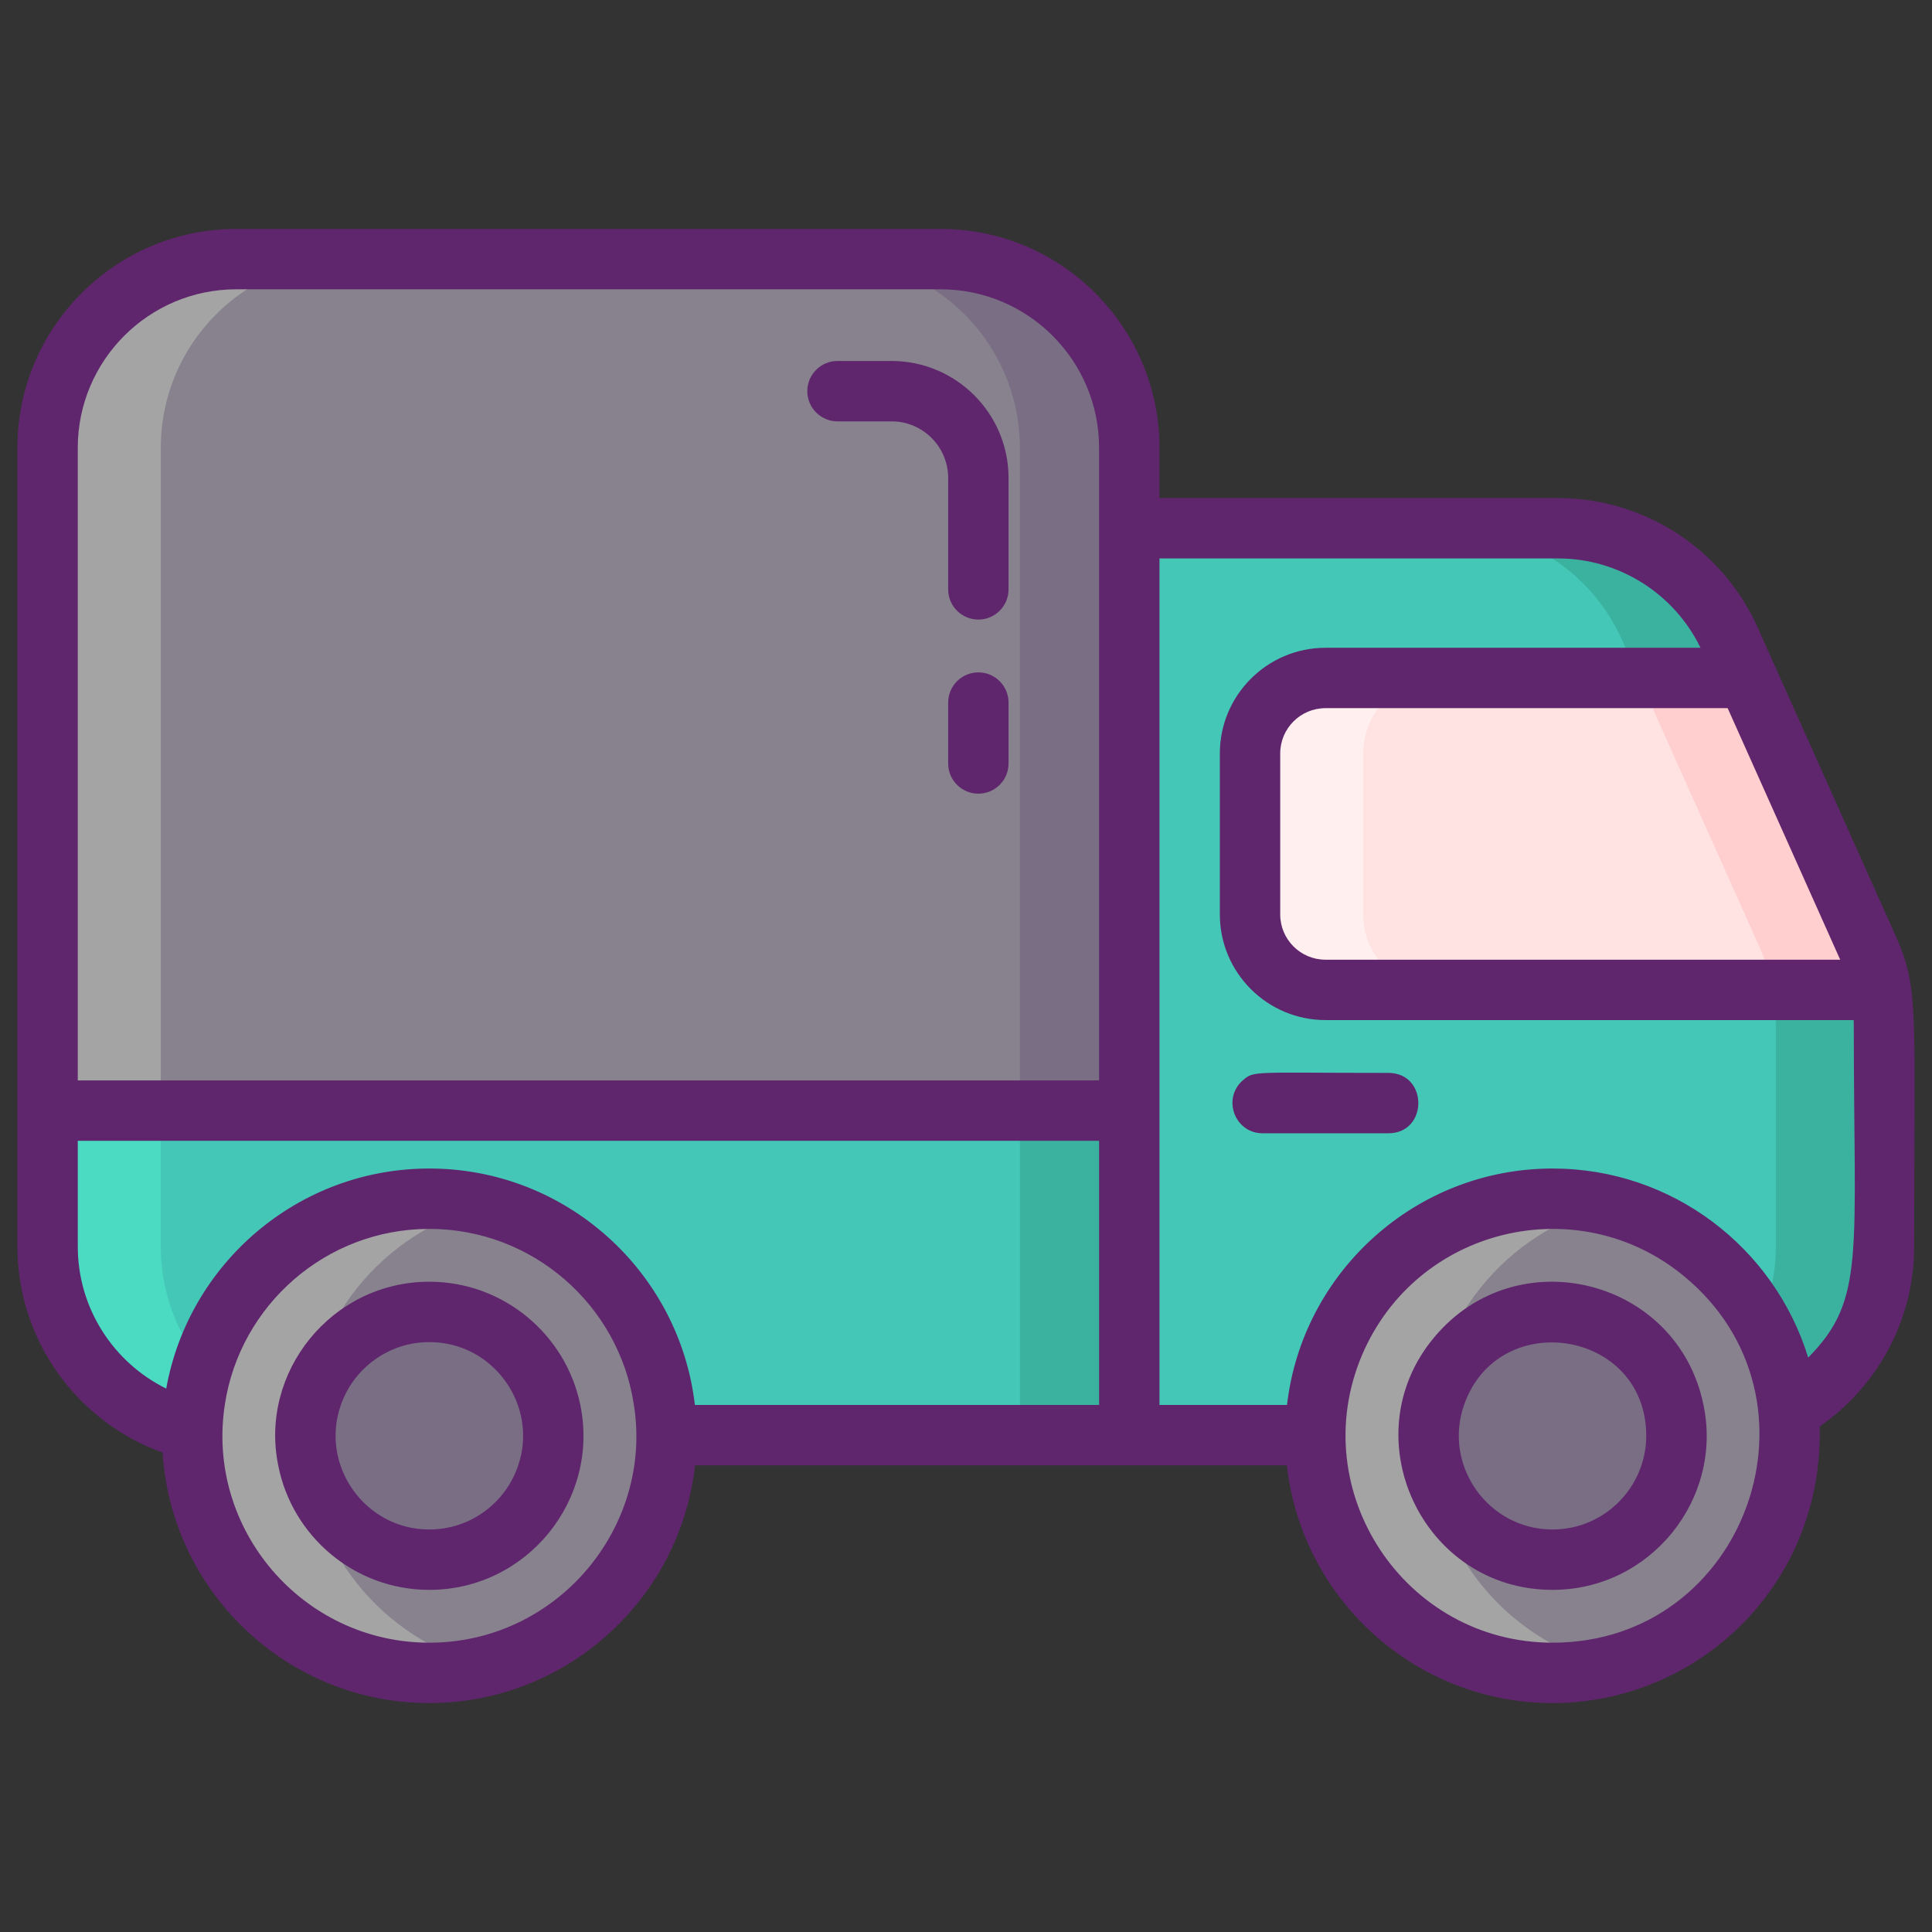 <?xml version="1.0" encoding="utf-8"?>
<!-- Generator: Adobe Illustrator 22.1.0, SVG Export Plug-In . SVG Version: 6.00 Build 0)  -->
<svg version="1.1" id="Icon_Set" xmlns="http://www.w3.org/2000/svg" xmlns:xlink="http://www.w3.org/1999/xlink" x="0px" y="0px"
	 viewBox="0 0 256 256" style="enable-background:new 0 0 256 256;" xml:space="preserve">
<rect x="0" y="0" width="256" height="256" fill="#333333" stroke="none"/>
<style type="text/css">
	.st0{fill:#73D7F9;}
	.st1{fill:#5FCDFF;}
	.st2{fill:#35B1FC;}
	.st3{fill:#3193F3;}
	.st4{fill:#30B6FF;}
	.st5{fill:#FFEFEE;}
	.st6{fill:#FFE2E2;}
	.st7{fill:#FFCFCF;}
	.st8{fill:#F0475C;}
	.st9{fill:#F973A3;}
	.st10{fill:#FF4A73;}
	.st11{fill:#FF3B73;}
	.st12{fill:#307FED;}
	.st13{fill:#5F266D;}
	.st14{fill:#796E84;}
	.st15{fill:#A4A4A5;}
	.st16{fill:#87828E;}
	.st17{fill:#F9E27D;}
	.st18{fill:#4BDBC3;}
	.st19{fill:#F9D335;}
	.st20{fill:#44C7B6;}
	.st21{fill:#3BB2A0;}
	.st22{fill:#B76C6C;}
	.st23{fill:#965959;}
	.st24{fill:#C98585;}
	.st25{fill:#FFBB98;}
	.st26{fill:#FFAA80;}
	.st27{fill:#FFCAA6;}
	.st28{fill:#00B3EA;}
	.st29{fill:#75D9EA;}
	.st30{fill:#EA2A6A;}
	.st31{fill:#F2C300;}
</style>
<g>
	<g>
		<path class="st15" d="M149.636,59.335v99.83c0,0-53.57-0.57-95.21-0.66h-2.06c-11.99-0.02-22.88,0-31.06,0.09
			c-8.99,0.1-14.71,0.28-15,0.57v-99.83c0-13.81,11.19-25,25-25h93.33C138.445,34.335,149.636,45.525,149.636,59.335z"/>
	</g>
	<g>
		<path class="st16" d="M149.636,59.335v99.68c-22.41-0.2-65.22-0.55-95.21-0.51h-2.06c-17.8,0.03-30.61,0.21-31.06,0.66v-99.83
			c0-13.81,11.19-25,25-25h78.33C138.445,34.335,149.636,45.525,149.636,59.335z"/>
	</g>
	<path class="st14" d="M124.636,34.335h-14.5c13.81,0,25,11.19,25,25v99.55c5.4,0.05,10.31,0.09,14.5,0.13v-99.68
		C149.636,45.525,138.445,34.335,124.636,34.335z"/>
	<path class="st20" d="M249.636,147.165v18c0,13.81-11.19,25-25,25H31.305c-13.81,0-25-11.19-25-25v-18H249.636z"/>
	<path class="st21" d="M249.636,135.675v29.49c0,13.81-11.19,25-25,25h-75V69.995h56.8c9.86,0,18.8,5.79,22.82,14.79l2.26,5.05
		l15.94,35.62c0.82,1.83,1.41,3.75,1.76,5.71C249.495,132.645,249.636,134.155,249.636,135.675z"/>
	<path class="st20" d="M235.305,135.675v29.49c0,13.81-11.19,25-25,25h-60.67V69.995h42.47c9.86,0,18.8,5.79,22.82,14.79l2.26,5.05
		l15.94,35.62c0.82,1.83,1.41,3.75,1.76,5.71C235.165,132.645,235.305,134.155,235.305,135.675z"/>
	<path class="st5" d="M249.215,131.165h-73.58c-5.52,0-10-4.48-10-10v-21.33c0-5.53,4.48-10,10-10h55.88l15.94,35.62
		C248.275,127.285,248.866,129.205,249.215,131.165z"/>
	<path class="st6" d="M249.215,131.165h-58.58c-5.52,0-10-4.48-10-10v-21.33c0-5.53,4.48-10,10-10h40.88l15.94,35.62
		C248.275,127.285,248.866,129.205,249.215,131.165z"/>
	<path class="st18" d="M21.305,165.165v-18h-15v18c0,13.81,11.19,25,25,25h15C32.495,190.165,21.305,178.975,21.305,165.165z"/>
	<circle class="st16" cx="56.889" cy="190.248" r="31.417"/>
	<circle class="st16" cx="205.722" cy="190.248" r="31.417"/>
	<g>
		<path class="st15" d="M64.386,159.735c-2.4-0.59-4.91-0.9-7.5-0.9c-17.35,0-31.41,14.06-31.41,31.41
			c0,17.35,14.06,31.42,31.41,31.42c2.59,0,5.1-0.31,7.5-0.91c-13.73-3.35-23.91-15.74-23.91-30.51
			C40.475,175.475,50.655,163.095,64.386,159.735z"/>
		<path class="st15" d="M189.305,190.245c0-14.77,10.19-27.15,23.92-30.51c-2.4-0.59-4.91-0.9-7.5-0.9
			c-17.35,0-31.42,14.06-31.42,31.41c0,17.35,14.07,31.42,31.42,31.42c2.59,0,5.1-0.31,7.5-0.91
			C199.495,217.405,189.305,205.015,189.305,190.245z"/>
	</g>
	<path class="st14" d="M56.888,206.665c-9.052,0-16.416-7.364-16.416-16.417s7.364-16.417,16.416-16.417
		c9.053,0,16.417,7.365,16.417,16.417S65.941,206.665,56.888,206.665z"/>
	<path class="st14" d="M205.722,206.665c-9.052,0-16.416-7.364-16.416-16.417s7.364-16.417,16.416-16.417
		c9.053,0,16.417,7.365,16.417,16.417S214.775,206.665,205.722,206.665z"/>
	<path class="st7" d="M247.455,125.455l-15.94-35.62h-14.33l15.94,35.62c0.82,1.83,1.41,3.75,1.76,5.71h14.33
		C248.866,129.205,248.275,127.285,247.455,125.455z"/>
	<rect x="135.136" y="147.165" class="st21" width="14.5" height="43"/>
	<g>
		<path class="st13" d="M56.886,169.835c-12.989,0-22.539,12.025-20.02,24.33c1.82,9.39,10.11,16.5,20.02,16.5
			c12.896,0,22.59-11.88,20.01-24.5C74.995,176.865,66.745,169.835,56.886,169.835z M68.665,194.165c-1.64,4.94-6.3,8.5-11.78,8.5
			c-8.565,0-14.526-8.521-11.72-16.5c1.69-4.85,6.31-8.33,11.72-8.33C65.466,177.835,71.346,186.316,68.665,194.165z"/>
		<path class="st13" d="M251.106,123.825l-15.86-35.44c0-0.01-0.01-0.02-0.01-0.02s-1.961-4.385-2.33-5.21
			c-4.66-10.42-15.05-17.16-26.47-17.16h-52.8v-6.66c0-15.99-13.01-29-29-29h-93.33c-15.99,0-29,13.01-29,29
			c0,11.594,0,91.76,0,105.83c0,12.57,8.04,23.29,19.24,27.31c1.15,18.5,16.56,33.19,35.34,33.19c18.2,0,33.24-13.8,35.21-31.5
			h78.42c1.97,17.7,17.01,31.5,35.21,31.5c19.266,0,35.902-15.677,35.39-36.65c7.56-5.24,12.52-13.98,12.52-23.85
			C253.636,133.294,254.309,130.975,251.106,123.825z M228.925,93.835l14.88,33.26c0.01,0.02,0.02,0.05,0.03,0.07h-68.2
			c-3.31,0-6-2.69-6-6v-21.33c0-3.31,2.69-6,6-6H228.925z M56.886,217.665c-16.804,0-29.654-15.074-27.09-31.56
			c1.99-13.15,13.39-23.27,27.09-23.27c13.73,0,25.14,10.15,27.11,23.33C86.557,202.384,73.834,217.665,56.886,217.665z
			 M145.636,186.165h-53.56c-2.04-17.62-17.04-31.33-35.19-31.33c-17.4,0-31.9,12.6-34.86,29.16c-6.94-3.43-11.72-10.58-11.72-18.83
			c0-7.821,0-6.125,0-14h135.33V186.165z M145.636,143.165H10.305v-83.83c0-11.58,9.42-21,21-21h93.33c11.58,0,21,9.42,21,21
			C145.636,69.079,145.636,132.885,145.636,143.165z M205.725,217.665c-19.585,0-32.884-20.065-25.25-38.11
			c7.215-16.95,28.592-22.026,42.6-10.51C242.917,185.294,231.461,217.665,205.725,217.665z M239.596,179.885
			c-4.505-14.619-18.048-25.05-33.87-25.05c-18.189,0-33.173,13.771-35.19,31.33h-16.9c0-18.13,0-100.064,0-112.17h52.8
			c8.05,0,15.39,4.63,18.89,11.84h-49.69c-7.72,0-14,6.28-14,14v21.33c0,7.72,6.28,14,14,14h69.99c0.01,0.17,0.01,0.34,0.01,0.51
			C245.636,166.475,247.217,172.162,239.596,179.885z"/>
		<path class="st13" d="M190.045,177.195c-11.02,13.142-1.655,33.47,15.68,33.47c13.002,0,22.616-12.058,19.99-24.53
			C222.278,169.398,200.991,164.06,190.045,177.195z M205.725,202.665c-8.59,0-14.528-8.54-11.73-16.5
			c4.541-13.032,24.14-9.956,24.14,4.08C218.136,197.032,212.623,202.665,205.725,202.665z"/>
		<path class="st13" d="M183.975,142.165c-18.1,0-17.782-0.334-19.31,1c-2.757,2.425-1.044,7,2.64,7h16.67
			C189.254,150.165,189.257,142.165,183.975,142.165z"/>
		<path class="st13" d="M118.138,47.832h-7.166c-2.209,0-4,1.791-4,4s1.791,4,4,4h7.166c4.136,0,7.5,3.364,7.5,7.5v14.763
			c0,2.209,1.791,4,4,4s4-1.791,4-4V63.332C133.638,54.785,126.685,47.832,118.138,47.832z"/>
		<path class="st13" d="M129.638,89.094c-2.209,0-4,1.791-4,4v8.071c0,2.209,1.791,4,4,4s4-1.791,4-4v-8.071
			C133.638,90.885,131.847,89.094,129.638,89.094z"/>
	</g>
</g>
</svg>
